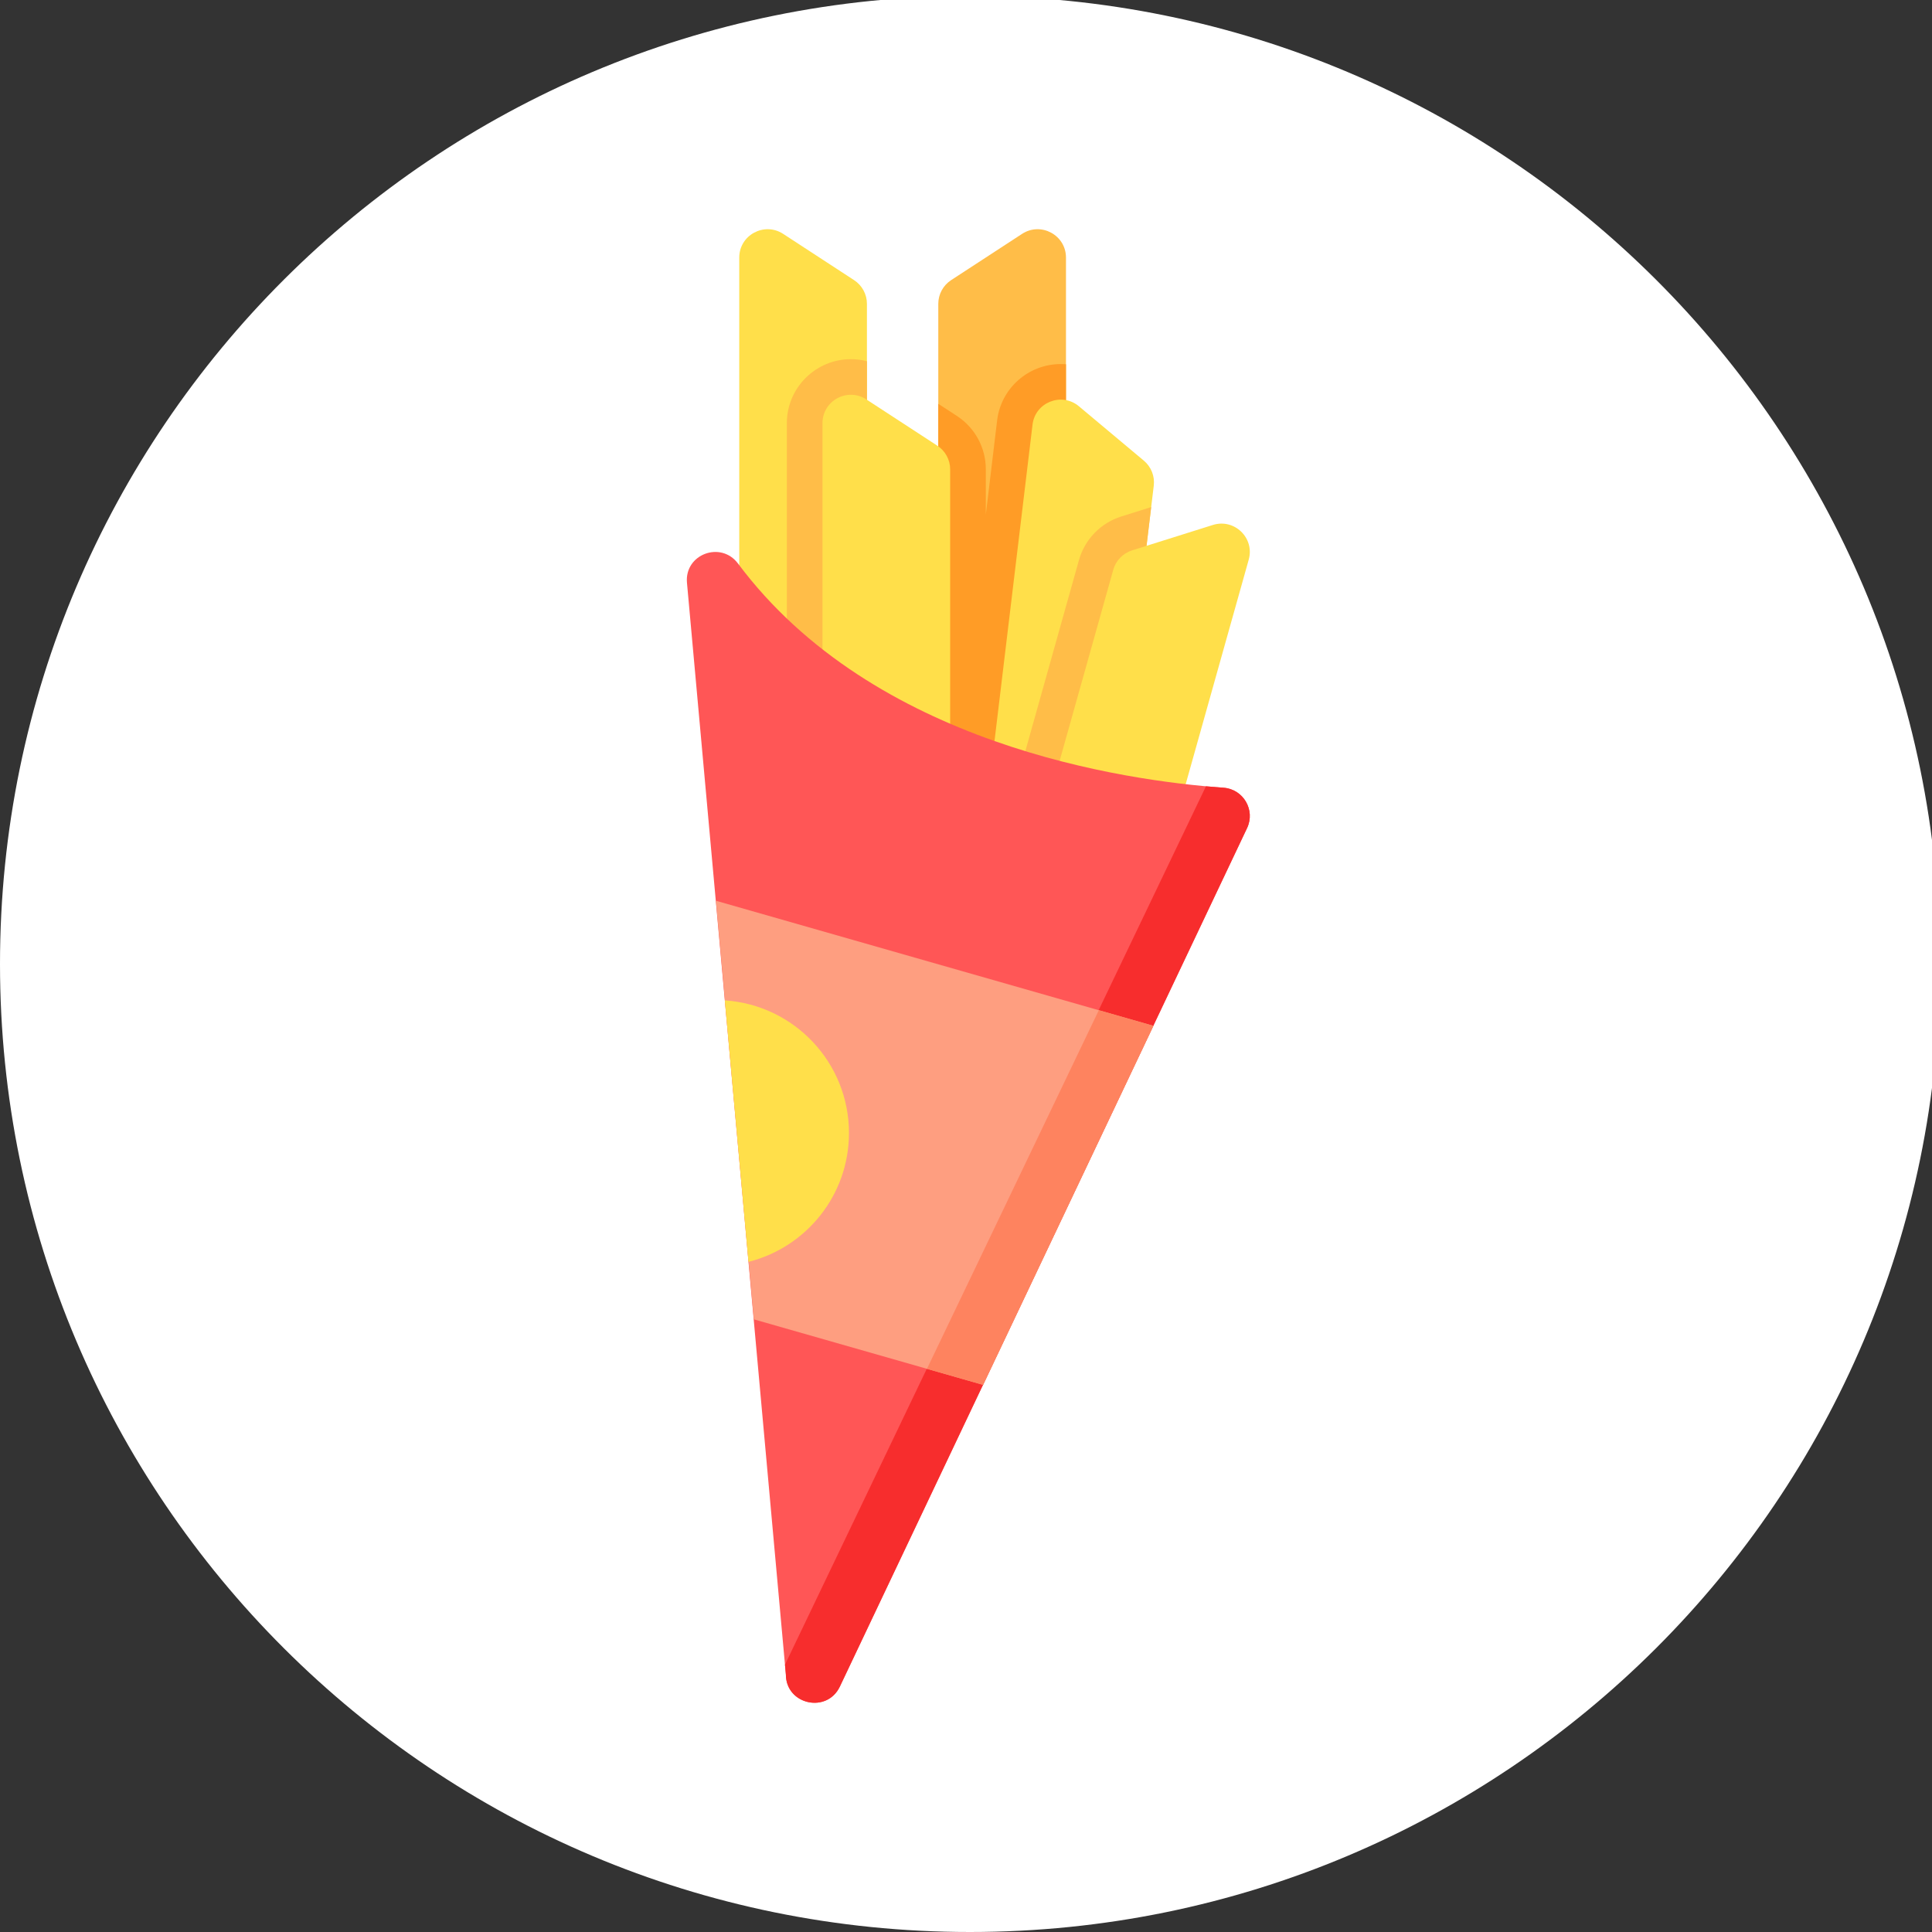 <?xml version="1.0" encoding="UTF-8" standalone="yes"?>
<svg xmlns="http://www.w3.org/2000/svg" width="375px" height="375px" viewBox="0 0 375 375" version="1.1">
  <rect x="0" y="0" width="375" height="375" fill="#333333" stroke="none"/>
  <g id="surface1">
    <path style=" stroke:none;fill-rule:nonzero;fill:rgb(100%,100%,100%);fill-opacity:1;" d="M 376.531 187.102 C 376.531 290.875 292.242 375 188.266 375 C 84.289 375 0 290.875 0 187.102 C 0 83.328 84.289 -0.793 188.266 -0.793 C 292.242 -0.793 376.531 83.328 376.531 187.102 Z M 376.531 187.102 "/>
    <path style=" stroke:none;fill-rule:nonzero;fill:rgb(100%,74.118%,28.235%);fill-opacity:1;" d="M 206.906 50 L 206.906 166.262 L 182.121 166.262 L 182.121 58.973 C 182.121 57.117 183.062 55.387 184.617 54.371 L 198.383 45.395 C 202.047 43.008 206.906 45.629 206.906 50 Z M 206.906 50 "/>
    <path style=" stroke:none;fill-rule:nonzero;fill:rgb(100%,61.176%,14.902%);fill-opacity:1;" d="M 205.902 70.664 C 199.605 70.664 194.289 75.367 193.543 81.594 L 191.348 99.879 L 191.348 91.102 C 191.348 86.898 189.242 83.016 185.715 80.719 L 182.121 78.379 L 182.121 166.266 L 206.906 166.266 L 206.906 70.707 C 206.57 70.676 206.234 70.664 205.902 70.664 Z M 205.902 70.664 "/>
    <path style=" stroke:none;fill-rule:nonzero;fill:rgb(100%,87.451%,29.02%);fill-opacity:1;" d="M 168.27 58.973 L 168.27 138.781 L 143.488 138.781 L 143.488 50 C 143.488 45.629 148.344 43.008 152.012 45.395 L 165.773 54.371 C 167.332 55.387 168.27 57.117 168.27 58.973 Z M 168.27 58.973 "/>
    <path style=" stroke:none;fill-rule:nonzero;fill:rgb(100%,74.118%,28.235%);fill-opacity:1;" d="M 165.164 69.715 C 166.219 69.715 167.262 69.852 168.27 70.117 L 168.27 138.781 L 152.727 138.781 L 152.727 82.129 C 152.727 75.285 158.309 69.715 165.164 69.715 Z M 165.164 69.715 "/>
    <path style=" stroke:none;fill-rule:nonzero;fill:rgb(100%,87.451%,29.02%);fill-opacity:1;" d="M 223.945 94.27 L 223.445 98.422 L 214.43 173.516 L 191.992 170.828 L 189.82 170.57 L 200.414 82.418 C 200.93 78.082 206.062 76.055 209.418 78.859 L 222.016 89.41 C 223.441 90.602 224.168 92.43 223.945 94.27 Z M 223.945 94.27 "/>
    <path style=" stroke:none;fill-rule:nonzero;fill:rgb(100%,74.118%,28.235%);fill-opacity:1;" d="M 223.445 98.422 L 214.43 173.516 L 191.992 170.828 L 209.422 108.723 C 210.559 104.676 213.641 101.508 217.652 100.246 Z M 223.445 98.422 "/>
    <path style=" stroke:none;fill-rule:nonzero;fill:rgb(100%,87.451%,29.02%);fill-opacity:1;" d="M 184.426 170.91 L 159.645 170.91 L 159.645 82.129 C 159.645 77.762 164.5 75.141 168.164 77.527 L 181.93 86.504 C 183.488 87.516 184.426 89.246 184.426 91.105 Z M 184.426 170.91 "/>
    <path style=" stroke:none;fill-rule:nonzero;fill:rgb(100%,87.451%,29.02%);fill-opacity:1;" d="M 194.512 187.438 L 218.375 194.109 L 242.379 108.621 C 243.559 104.414 239.59 100.582 235.418 101.895 L 219.734 106.828 C 217.961 107.387 216.59 108.801 216.086 110.586 Z M 194.512 187.438 "/>
    <path style=" stroke:none;fill-rule:nonzero;fill:rgb(100%,33.725%,33.725%);fill-opacity:1;" d="M 242.055 160.734 L 223.852 199.113 L 190.793 268.805 L 163.02 327.355 C 160.504 332.656 152.535 330.871 152.535 325.008 L 146.289 256.082 L 138.934 174.832 L 133.34 113.113 C 132.84 107.57 139.926 104.93 143.25 109.387 C 169.5 144.562 218.223 151.527 237.477 152.895 C 241.34 153.172 243.711 157.242 242.055 160.734 Z M 242.055 160.734 "/>
    <path style=" stroke:none;fill-rule:nonzero;fill:rgb(96.863%,17.647%,17.647%);fill-opacity:1;" d="M 242.055 160.734 L 223.852 199.113 L 190.797 268.805 L 163.02 327.355 C 160.504 332.656 152.539 330.871 152.539 325.008 L 152.363 323.113 L 234.074 152.621 C 235.293 152.73 236.43 152.82 237.477 152.895 C 241.34 153.172 243.711 157.242 242.055 160.734 Z M 242.055 160.734 "/>
    <path style=" stroke:none;fill-rule:nonzero;fill:rgb(99.608%,61.961%,50.196%);fill-opacity:1;" d="M 223.879 199.113 L 190.824 268.805 L 179.922 265.688 L 146.32 256.082 L 145.312 244.926 L 140.715 194.172 L 138.965 174.836 L 213.281 196.082 Z M 223.879 199.113 "/>
    <path style=" stroke:none;fill-rule:nonzero;fill:rgb(99.608%,51.373%,37.255%);fill-opacity:1;" d="M 223.879 199.113 L 190.824 268.805 L 179.922 265.688 L 213.281 196.082 Z M 223.879 199.113 "/>
    <path style=" stroke:none;fill-rule:nonzero;fill:rgb(100%,87.451%,29.02%);fill-opacity:1;" d="M 164.785 219.91 C 164.785 231.973 156.492 242.105 145.281 244.926 L 140.688 194.172 C 154.145 195.066 164.785 206.25 164.785 219.91 Z M 164.785 219.91 "/>
  </g>
</svg>